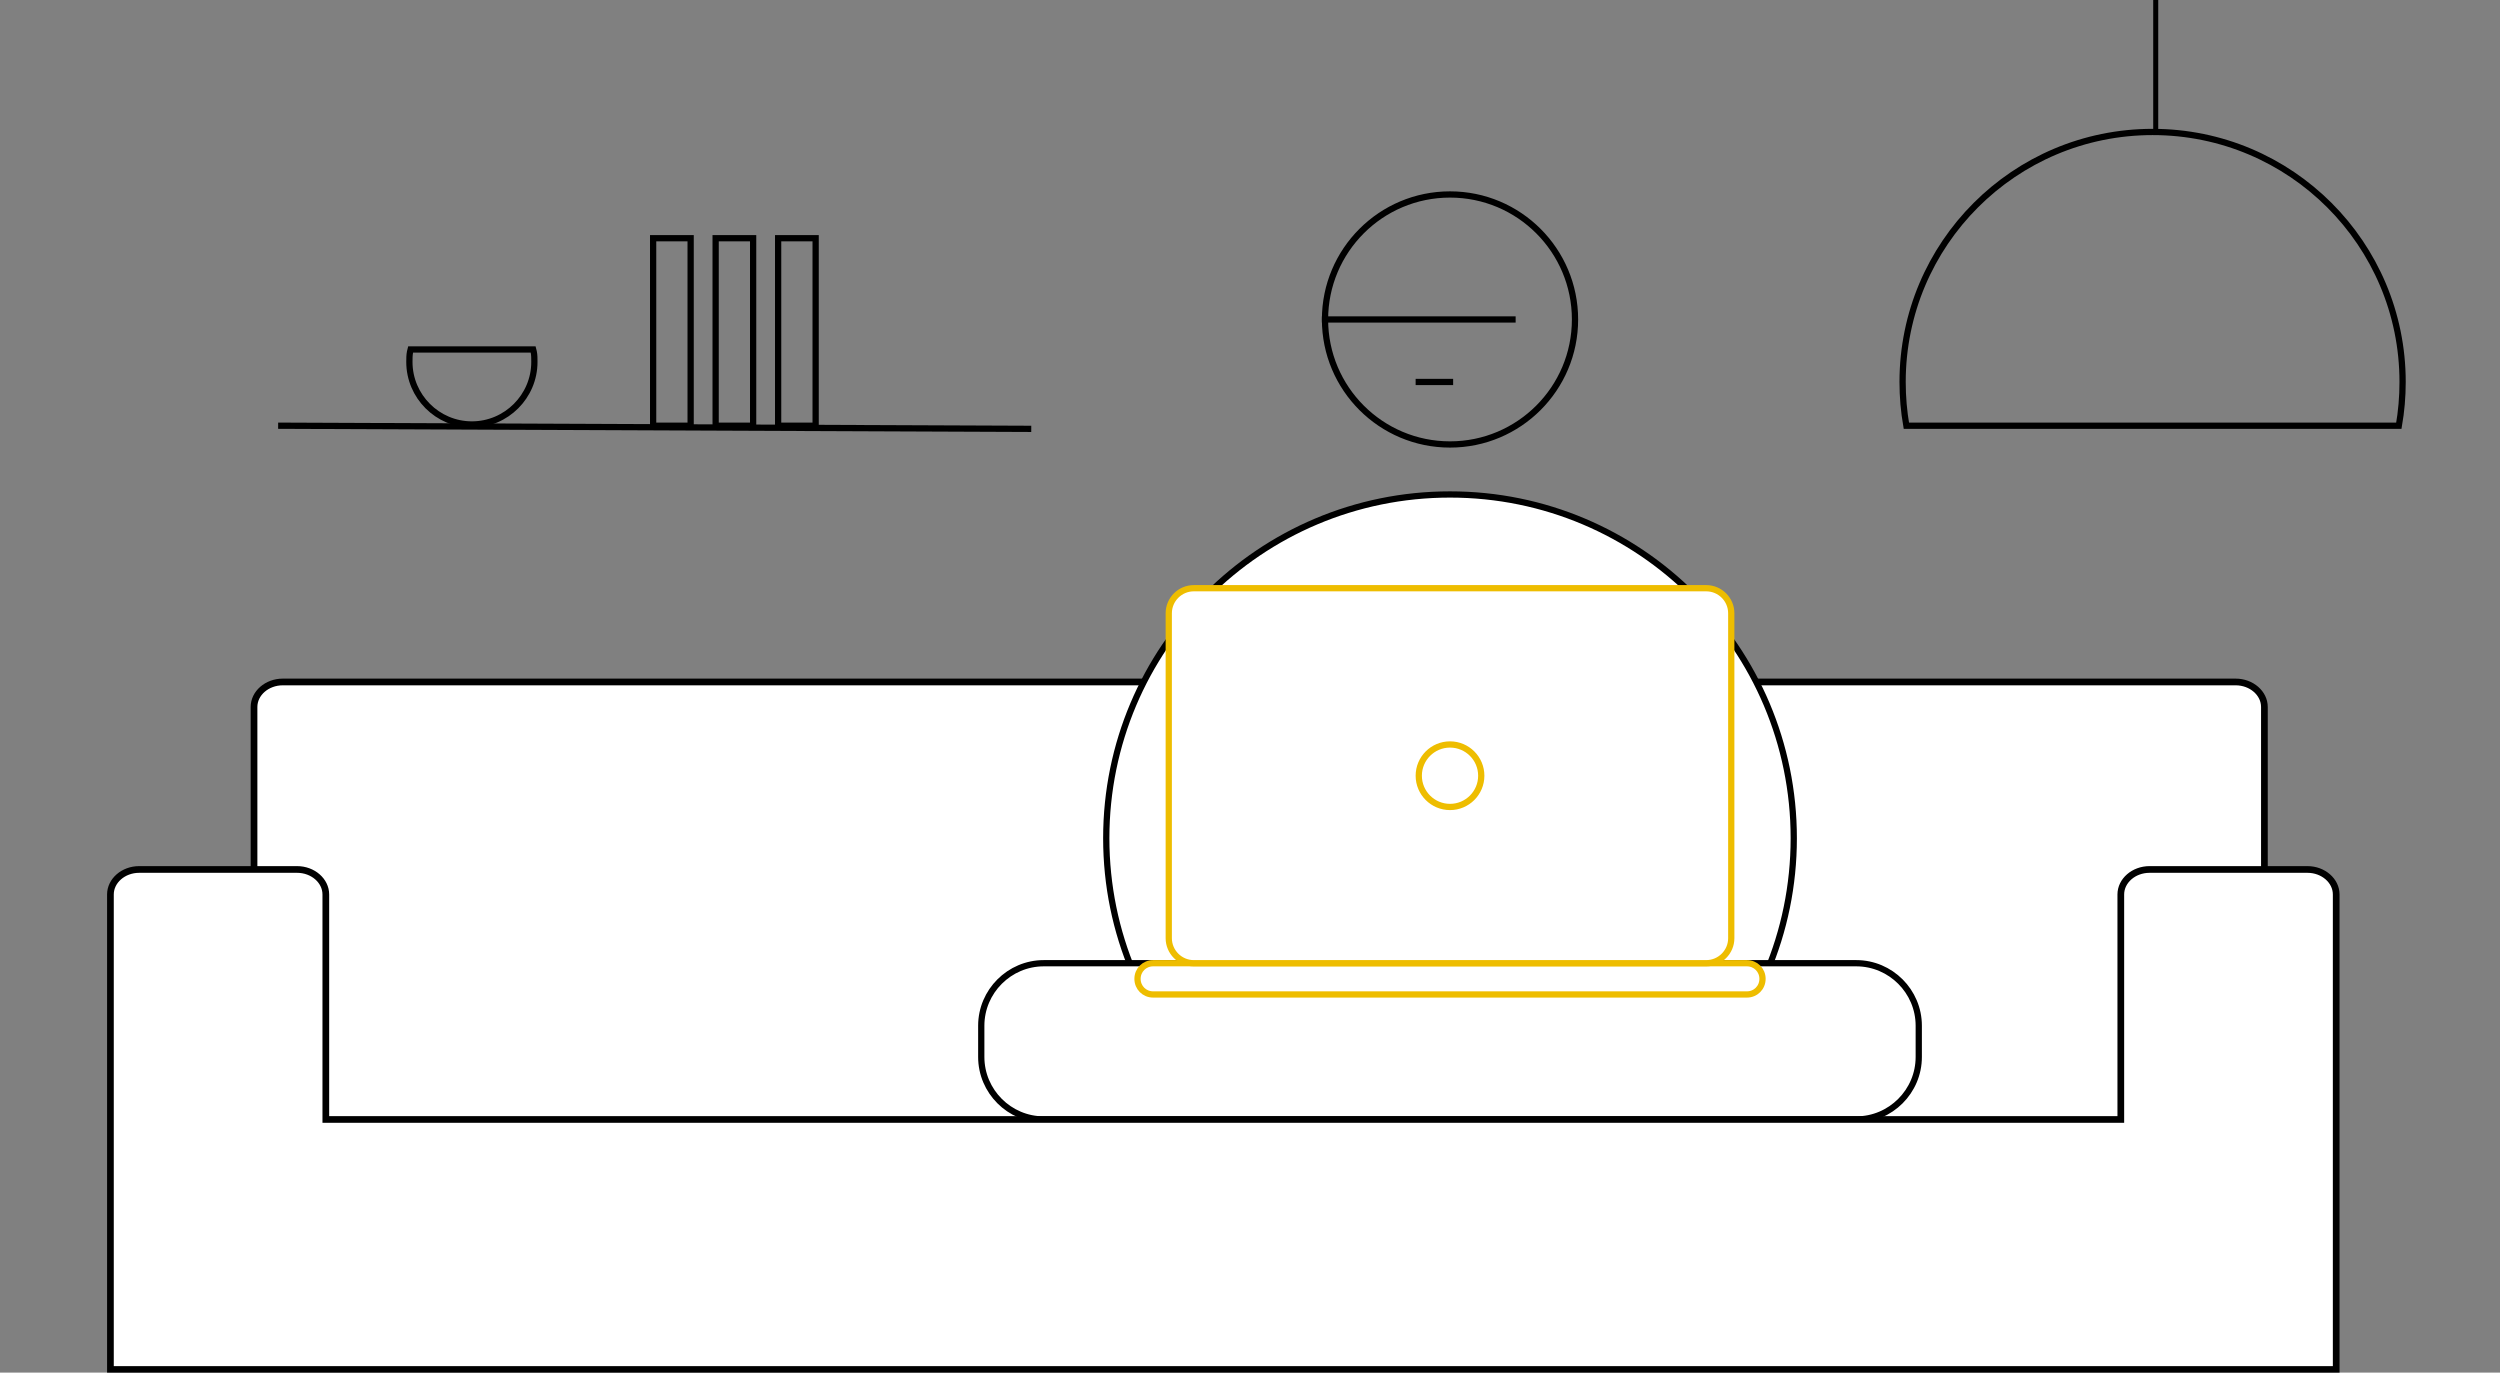 <?xml version="1.0" encoding="UTF-8" standalone="no"?>
<!-- Generator: Adobe Illustrator 24.0.1, SVG Export Plug-In . SVG Version: 6.00 Build 0)  -->

<svg
   xmlns:dc="http://purl.org/dc/elements/1.1/"
   xmlns:cc="http://creativecommons.org/ns#"
   xmlns:rdf="http://www.w3.org/1999/02/22-rdf-syntax-ns#"
   xmlns:svg="http://www.w3.org/2000/svg"
   xmlns="http://www.w3.org/2000/svg"
   xmlns:sodipodi="http://sodipodi.sourceforge.net/DTD/sodipodi-0.dtd"
   xmlns:inkscape="http://www.inkscape.org/namespaces/inkscape"
   version="1.1"
   id="Layer_1"
   x="0px"
   y="0px"
   viewBox="0 0 400 219.615"
   xml:space="preserve"
   sodipodi:docname="suchen_konfigurieren.svg"
   width="400"
   height="219.615"
   inkscape:version="0.92.4 (5da689c313, 2019-01-14)"><rect x="0" y="0" width="400" height="219.615" fill="#808080" stroke="none"/><defs
   id="defs31">
	

		
	
			
			
			
			
			
			
			
			
			
			
			
			
			
			
			
			
			
		</defs><sodipodi:namedview
   pagecolor="#ffffff"
   bordercolor="#666666"
   borderopacity="1"
   objecttolerance="10"
   gridtolerance="10"
   guidetolerance="10"
   inkscape:pageopacity="0"
   inkscape:pageshadow="2"
   inkscape:window-width="3840"
   inkscape:window-height="2066"
   id="namedview29"
   showgrid="false"
   fit-margin-left="0"
   fit-margin-right="0"
   fit-margin-top="0"
   fit-margin-bottom="0"
   showguides="true"
   inkscape:guide-bbox="true"
   inkscape:zoom="2.8284271"
   inkscape:cx="27.945618"
   inkscape:cy="127.11448"
   inkscape:window-x="-11"
   inkscape:window-y="-11"
   inkscape:window-maximized="1"
   inkscape:current-layer="Layer_1"><sodipodi:guide
     position="200,378.129"
     orientation="1,0"
     id="guide929"
     inkscape:locked="false" /></sodipodi:namedview>
<style
   type="text/css"
   id="style2">
	.st0{fill-rule:evenodd;clip-rule:evenodd;fill:#FFFFFF;stroke:#000000;}
	.st1{fill:none;stroke:#000000;}
	.st2{fill-rule:evenodd;clip-rule:evenodd;fill:#FFFFFF;stroke:#EEBD00;}
	.st3{fill:none;stroke:#000000;stroke-linecap:square;}
</style>
<title
   id="title4">Bild_2:3 Copy 2</title>
<desc
   id="desc6">Created with Sketch.</desc>
<path
   style="clip-rule:evenodd;fill:#ffffff;fill-rule:evenodd;stroke:#000000;stroke-width:1.072"
   inkscape:connector-curvature="0"
   d="m 45.239,109.115 h 312.471 c 2.527,0 4.595,1.8 4.595,4 v 76 0 H 40.644 v -76 c 0,-2.2 2.068,-4 4.595,-4 z"
   class="st0"
   id="Rectangle-Copy-8" /><circle
   style="clip-rule:evenodd;fill:#ffffff;fill-rule:evenodd;stroke:#000000"
   r="55"
   cy="134.115"
   cx="232.002"
   class="st0"
   id="Oval-Copy-6" /><path
   style="clip-rule:evenodd;fill:#ffffff;fill-rule:evenodd;stroke:#000000"
   inkscape:connector-curvature="0"
   d="m 167.002,154.115 h 130 c 5.5,0 10,4.5 10,10 v 5 c 0,5.5 -4.5,10 -10,10 h -130 c -5.5,0 -10,-4.5 -10,-10 v -5 c 0,-5.5 4.5,-10 10,-10 z"
   class="st0"
   id="Rectangle-Copy" /><circle
   style="fill:none;stroke:#000000"
   r="20"
   cy="51.115"
   cx="232.002"
   class="st1"
   id="Oval-Copy-3" /><path
   style="clip-rule:evenodd;fill:#ffffff;fill-rule:evenodd;stroke:#000000;stroke-width:1.072"
   inkscape:connector-curvature="0"
   d="m 17.668,143.115 c 0,-2.2 2.068,-4 4.595,-4 h 25.273 c 2.527,0 4.595,1.8 4.595,4 v 36 H 339.329 v -36 c 0,-2.2 2.068,-4 4.595,-4 h 25.273 c 2.527,0 4.595,1.8 4.595,4 v 76 H 17.668 Z"
   class="st0"
   id="Combined-Shape" /><path
   style="clip-rule:evenodd;fill:#ffffff;fill-rule:evenodd;stroke:#eebd00"
   inkscape:connector-curvature="0"
   d="m 184.502,154.115 h 95 c 1.4,0 2.5,1.1 2.5,2.5 v 0 c 0,1.4 -1.1,2.5 -2.5,2.5 h -95 c -1.4,0 -2.5,-1.1 -2.5,-2.5 v 0 c 0,-1.4 1.1,-2.5 2.5,-2.5 z"
   class="st2"
   id="Rectangle-Copy-2" /><path
   style="clip-rule:evenodd;fill:#ffffff;fill-rule:evenodd;stroke:#eebd00"
   inkscape:connector-curvature="0"
   d="m 191.002,94.115 h 82 c 2.2,0 4,1.8 4,4 v 52 c 0,2.2 -1.8,4 -4,4 h -82 c -2.2,0 -4,-1.8 -4,-4 v -52 c 0,-2.2 1.8,-4 4,-4 z"
   class="st2"
   id="Rectangle" /><line
   style="fill:none;stroke:#000000;stroke-linecap:square"
   y2="51.115"
   x2="242.002"
   y1="51.115"
   x1="212.002"
   class="st3"
   id="Line-7" /><line
   style="fill:none;stroke:#000000;stroke-linecap:square"
   y2="61.115"
   x2="232.002"
   y1="61.115"
   x1="227.002"
   class="st3"
   id="Line-7-Copy-2" /><line
   style="fill:none;stroke:#000000;stroke-linecap:square"
   y2="68.615"
   x2="164.502"
   y1="68.115"
   x1="45.002"
   class="st3"
   id="Line-7-Copy" /><path
   style="fill:none;stroke:#000000"
   inkscape:connector-curvature="0"
   d="m 75.502,67.915 c -5.5,0 -10,-4.5 -10,-10 0,-0.5 0,-1.1 0.1,-1.6 l 0.1,-0.4 h 19.6 l 0.1,0.4 c 0.1,0.5 0.1,1 0.1,1.6 0,5.5 -4.5,10 -10,10 z"
   class="st1"
   id="Combined-Shape_1_" /><path
   style="fill:none;stroke:#000000"
   inkscape:connector-curvature="0"
   d="m 344.416,21.115 c 22.1,0 40,17.9 40,40 0,2.4 -0.2,4.7 -0.6,7 h -78.8 c -0.4,-2.3 -0.6,-4.6 -0.6,-7 0,-22.1 17.9,-40 40,-40 z"
   class="st1"
   id="Combined-Shape-Copy" /><rect
   style="fill:none;stroke:#000000"
   height="30"
   width="6"
   class="st1"
   y="38.115"
   x="104.502"
   id="Rectangle-Copy-9" /><rect
   style="fill:none;stroke:#000000"
   height="30"
   width="6"
   class="st1"
   y="38.115"
   x="114.502"
   id="Rectangle-Copy-10" /><rect
   style="fill:none;stroke:#000000"
   height="30"
   width="6"
   class="st1"
   y="38.115"
   x="124.502"
   id="Rectangle-Copy-11" /><line
   style="fill:none;stroke:#000000;stroke-width:0.804;stroke-linecap:square"
   y2="21.105"
   x2="344.916"
   y1="0.402"
   x1="344.916"
   class="st3"
   id="Line-4" /><circle
   style="clip-rule:evenodd;fill:#ffffff;fill-rule:evenodd;stroke:#eebd00"
   r="5"
   cy="124.115"
   cx="232.002"
   class="st2"
   id="Oval-Copy-3_1_" />
</svg>